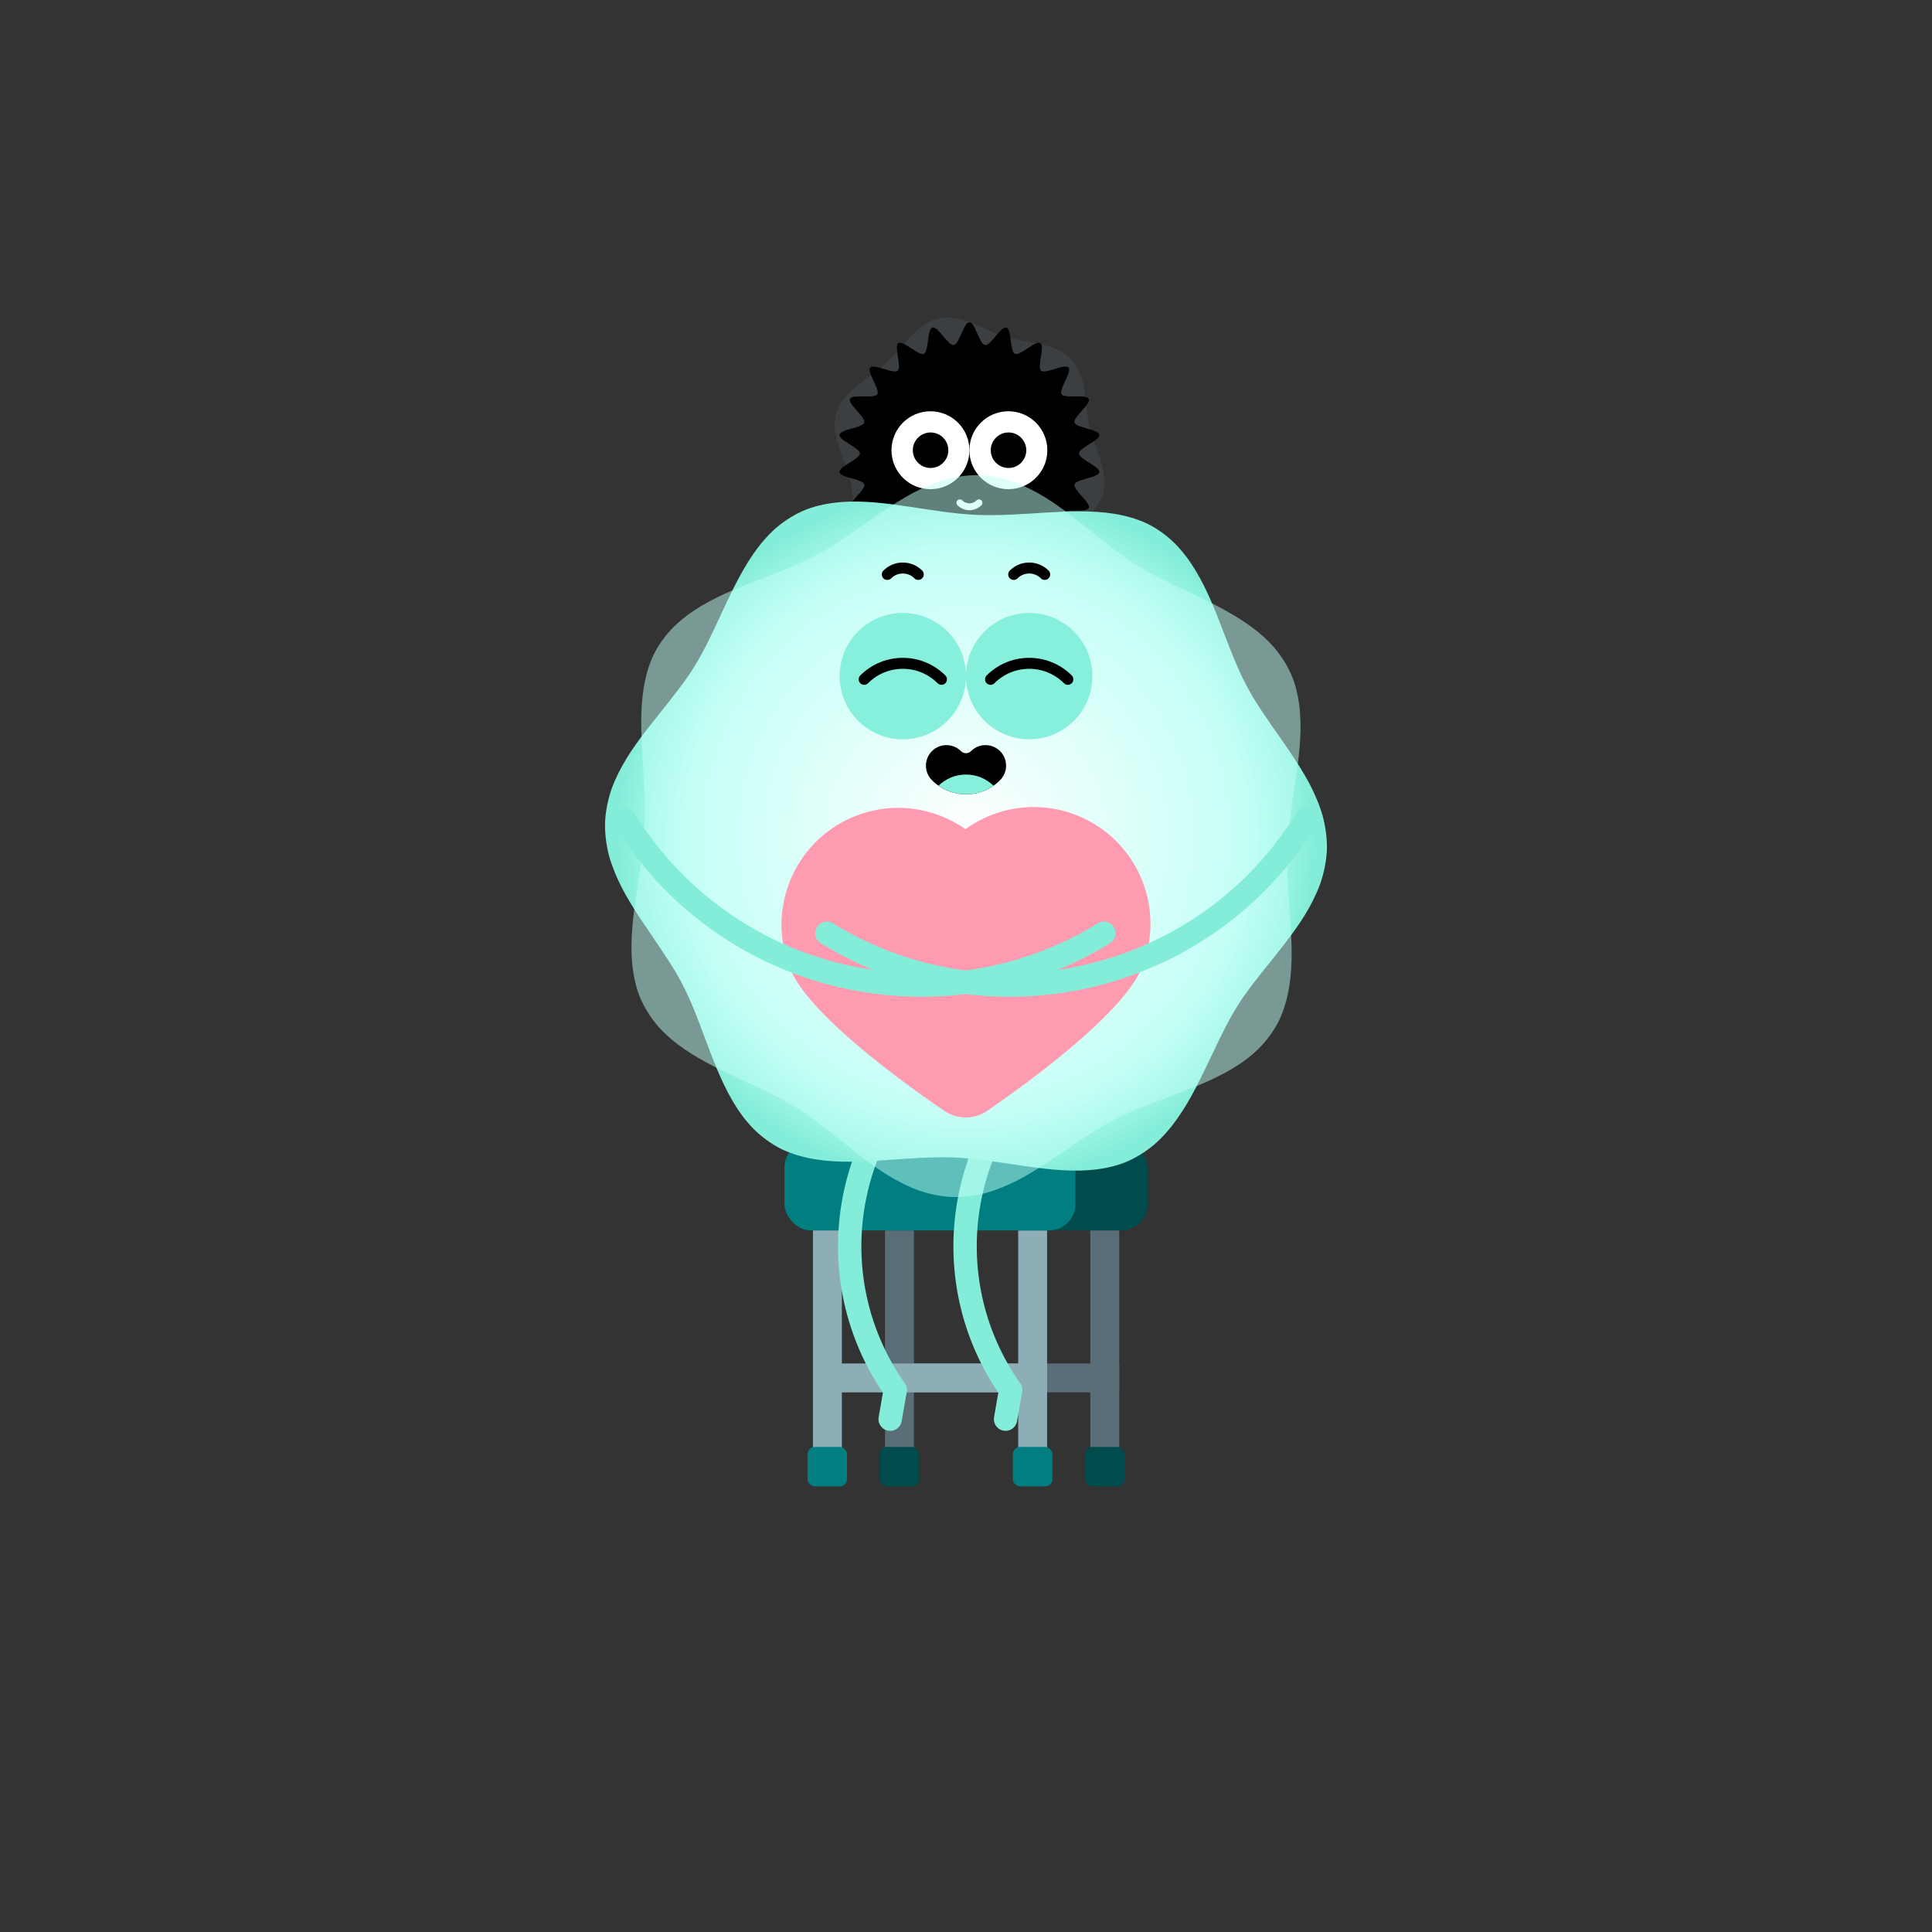 <?xml version="1.0" encoding="UTF-8"?>
<svg id="Layer_2" data-name="Layer 2" xmlns="http://www.w3.org/2000/svg" xmlns:xlink="http://www.w3.org/1999/xlink" viewBox="0 0 1080 1080">
  <rect x="0" y="0" width="1080" height="1080" fill="#333333" stroke="none"/>
  <defs>
    <style>
      .cls-1 {
        stroke: #000;
        stroke-width: 6.14px;
      }

      .cls-1, .cls-2, .cls-3 {
        fill: none;
        stroke-linecap: round;
        stroke-linejoin: round;
      }

      .cls-4 {
        fill: #004c4c;
      }

      .cls-2 {
        stroke: #84edd9;
        stroke-width: 13.06px;
      }

      .cls-5 {
        fill: #8dadb7;
      }

      .cls-6 {
        fill: url(#radial-gradient);
      }

      .cls-7 {
        clip-path: url(#clippath-1);
      }

      .cls-8 {
        fill: #fff;
      }

      .cls-3 {
        stroke: #fff;
        stroke-width: 3.84px;
      }

      .cls-9 {
        fill: #5a6e78;
      }

      .cls-10 {
        opacity: .5;
      }

      .cls-11 {
        opacity: .2;
      }

      .cls-12 {
        fill: #87f0dc;
      }

      .cls-13 {
        fill: #ff9bb0;
      }

      .cls-14 {
        fill: url(#Sati_Gradient_2_2);
      }

      .cls-15 {
        fill: #007e80;
      }

      .cls-16 {
        clip-path: url(#clippath);
      }
    </style>
    <clipPath id="clippath">
      <circle class="cls-8" cx="520.13" cy="251.68" r="21.78"/>
    </clipPath>
    <clipPath id="clippath-1">
      <circle class="cls-8" cx="563.69" cy="251.68" r="21.78"/>
    </clipPath>
    <radialGradient id="Sati_Gradient_2_2" data-name="Sati_Gradient_2 2" cx="4732.18" cy="1832.68" fx="4732.18" fy="1832.68" r="194.54" gradientTransform="translate(2372.68 -4264.79) rotate(90)" gradientUnits="userSpaceOnUse">
      <stop offset="0" stop-color="#fff"/>
      <stop offset=".8" stop-color="#befff5"/>
      <stop offset="1" stop-color="#84edd9"/>
    </radialGradient>
    <radialGradient id="radial-gradient" cx="546.36" cy="794.05" fx="546.36" fy="794.05" r="194.54" gradientTransform="translate(-6.36 -326.66)" gradientUnits="userSpaceOnUse">
      <stop offset="0" stop-color="#fff"/>
      <stop offset="1" stop-color="#befff5"/>
    </radialGradient>
  </defs>
  <g>
    <g>
      <rect class="cls-9" x="495.07" y="762.19" width="130.57" height="16.16"/>
      <rect class="cls-9" x="494.75" y="687.79" width="16.16" height="134.73"/>
      <rect class="cls-9" x="609.48" y="687.79" width="16.16" height="134.73"/>
      <rect class="cls-4" x="491.71" y="808.84" width="22.07" height="22.07" rx="4.01" ry="4.01"/>
      <rect class="cls-4" x="606.52" y="808.84" width="22.07" height="22.07" rx="4.01" ry="4.01"/>
    </g>
    <g>
      <rect class="cls-5" x="454.76" y="762.19" width="130.57" height="16.16"/>
      <rect class="cls-5" x="454.44" y="687.79" width="16.16" height="134.73"/>
      <rect class="cls-5" x="569.17" y="687.79" width="16.16" height="134.73"/>
      <rect class="cls-15" x="451.4" y="808.84" width="22.07" height="22.07" rx="4.01" ry="4.01"/>
      <rect class="cls-15" x="566.21" y="808.84" width="22.07" height="22.07" rx="4.01" ry="4.01"/>
    </g>
    <rect class="cls-4" x="478.81" y="638" width="162.69" height="49.79" rx="14.7" ry="14.7"/>
    <rect class="cls-15" x="438.5" y="638" width="162.69" height="49.79" rx="14.7" ry="14.7"/>
  </g>
  <g>
    <g class="cls-11">
      <path class="cls-9" d="M466.66,235.57c.2-2.51.77-5.01,1.77-7.35,1.03-2.32,2.47-4.42,4.08-6.33,3.25-3.83,7.23-6.84,11.16-9.76,3.94-2.91,7.91-5.75,11.48-9,3.54-3.28,6.73-6.99,9.96-10.67,3.26-3.65,6.59-7.34,10.62-10.26,2.02-1.44,4.2-2.7,6.56-3.53,2.38-.8,4.87-1.16,7.35-1.16,5,.08,9.79,1.58,14.33,3.38,4.56,1.82,8.96,3.99,13.49,5.78,2.28.88,4.58,1.66,6.94,2.27,2.36.58,4.76,1.04,7.17,1.48,4.81.86,9.67,1.62,14.4,3.03,2.36.74,4.67,1.64,6.86,2.83,2.17,1.22,4.17,2.74,5.92,4.54,1.68,1.86,3.08,3.95,4.18,6.2,1.05,2.27,1.81,4.65,2.41,7.05,1.13,4.83,1.58,9.74,2.11,14.6.27,2.42.57,4.84,1,7.22.44,2.37,1.06,4.7,1.79,7.01,1.49,4.62,3.28,9.18,4.77,13.89,1.46,4.7,2.63,9.65,2.31,14.74-.21,2.53-.79,5.05-1.8,7.4-1.04,2.34-2.5,4.44-4.12,6.37-3.28,3.83-7.26,6.85-11.18,9.78-3.94,2.92-7.9,5.76-11.45,9.01-3.52,3.29-6.66,7.02-9.87,10.72-3.23,3.68-6.54,7.42-10.62,10.37-2.04,1.46-4.25,2.74-6.65,3.59-2.42.81-4.95,1.19-7.48,1.19-5.08-.08-9.89-1.66-14.44-3.51-4.55-1.87-8.93-4.06-13.44-5.91-2.26-.91-4.55-1.72-6.9-2.36-2.35-.62-4.75-1.11-7.15-1.57l-7.21-1.39c-2.4-.5-4.79-1.07-7.13-1.8-2.33-.76-4.62-1.68-6.77-2.88-2.13-1.24-4.08-2.76-5.78-4.54-1.65-1.83-3.01-3.89-4.08-6.1-1.03-2.23-1.77-4.58-2.36-6.97-.55-2.39-.93-4.81-1.25-7.25l-.84-7.3c-.29-2.43-.6-4.85-1.03-7.25-.45-2.39-1.09-4.74-1.83-7.06-1.51-4.63-3.35-9.17-4.87-13.85-1.5-4.67-2.71-9.58-2.39-14.64Z"/>
    </g>
    <path d="M603.14,253.5c0-3.25,11.81-7.3,11.37-10.43-.46-3.21-12.94-3.78-13.83-6.83-.91-3.1,9.28-10.32,7.95-13.22s-13.47.05-15.2-2.63c-1.74-2.7,5.99-12.51,3.9-14.92-2.1-2.42-12.9,3.85-15.33,1.75-2.42-2.1,2.26-13.68-.44-15.42-2.68-1.73-11.29,7.32-14.22,5.98s-1.68-13.76-4.78-14.67c-3.04-.89-8.73,10.22-11.94,9.76s-5.47-12.72-8.72-12.72-5.6,12.27-8.72,12.72c-3.21.46-8.9-10.66-11.94-9.76-3.1.91-1.88,13.34-4.78,14.67-2.93,1.34-11.53-7.71-14.22-5.98-2.7,1.74,1.97,13.32-.44,15.42-2.42,2.1-13.23-4.17-15.33-1.75-2.1,2.42,5.64,12.22,3.9,14.92-1.73,2.68-13.86-.3-15.2,2.63-1.32,2.89,8.86,10.12,7.95,13.21-.89,3.04-13.37,3.62-13.83,6.83-.45,3.13,11.37,7.18,11.37,10.43s-11.81,7.3-11.37,10.43c.46,3.21,12.94,3.78,13.83,6.83.91,3.1-9.28,10.32-7.95,13.22,1.34,2.93,13.47-.05,15.2,2.63,1.74,2.7-5.99,12.51-3.9,14.92,2.1,2.42,12.9-3.85,15.33-1.75s-2.26,13.68.44,15.42c2.68,1.73,11.29-7.32,14.22-5.98s1.68,13.76,4.78,14.67,8.73-10.22,11.94-9.76,5.47,12.72,8.72,12.72,5.6-12.27,8.72-12.72,8.9,10.66,11.94,9.76,1.88-13.34,4.78-14.67,11.53,7.71,14.22,5.98c2.7-1.74-1.97-13.32.44-15.42,2.42-2.1,13.23,4.17,15.33,1.75s-5.64-12.22-3.9-14.92c1.73-2.68,13.86.3,15.2-2.63,1.32-2.89-8.86-10.12-7.95-13.21.89-3.04,13.37-3.62,13.83-6.83.45-3.13-11.37-7.18-11.37-10.43Z"/>
    <g>
      <circle class="cls-8" cx="520.13" cy="251.68" r="21.78"/>
      <g class="cls-16">
        <circle cx="520.2" cy="251.68" r="9.93"/>
      </g>
    </g>
    <g>
      <circle class="cls-8" cx="563.69" cy="251.68" r="21.78"/>
      <g class="cls-7">
        <circle cx="563.77" cy="251.68" r="9.93"/>
      </g>
    </g>
    <path class="cls-3" d="M536.57,281.08c2.95,2.95,7.73,2.95,10.68,0"/>
  </g>
  <path class="cls-2" d="M534.36,582.25c-63.14,44.41-78.33,131.61-33.91,194.75l-2.84,16.32"/>
  <path class="cls-2" d="M598.86,582.25c-63.14,44.41-78.33,131.61-33.91,194.75l-2.84,16.32"/>
  <g>
    <path class="cls-14" d="M433.78,295.16c5-4.28,10.67-7.83,16.82-10.31,6.18-2.39,12.72-3.59,19.22-4.16,13.07-1.07,25.97.73,38.61,2.58,12.65,1.91,25.22,4,37.81,4.58,12.6.47,25.32-.49,38.08-1.3,12.75-.73,25.72-1.38,38.56.66,6.39,1.07,12.74,2.78,18.62,5.61,5.86,2.92,11.14,6.84,15.71,11.43,9.08,9.37,15.16,20.98,20.21,32.7,5.05,11.78,9.16,23.9,14.24,35.58,2.57,5.83,5.39,11.53,8.63,16.99,3.29,5.44,6.87,10.72,10.5,15.95,7.3,10.46,14.86,20.85,20.99,32.19,2.99,5.71,5.59,11.64,7.44,17.87,1.74,6.26,2.64,12.77,2.55,19.3-.32,6.54-1.62,12.98-3.73,19.15-2.25,6.13-5.23,11.92-8.57,17.46-6.83,10.99-15.08,20.9-23.05,30.84-3.97,4.98-7.88,9.98-11.49,15.17-3.56,5.2-6.72,10.64-9.65,16.24-5.79,11.27-10.89,22.99-16.84,34.43-5.97,11.37-12.96,22.66-22.95,31.47-5.06,4.3-10.77,7.87-16.98,10.35-6.24,2.4-12.81,3.59-19.35,4.15-13.13,1.02-26.05-.76-38.7-2.58-12.66-1.89-25.21-3.96-37.77-4.52-12.57-.41-25.25.68-38.02,1.56-12.76.84-25.77,1.61-38.75-.46-6.46-1.08-12.9-2.8-18.9-5.66-5.97-2.96-11.34-6.94-16.01-11.6-9.23-9.51-15.19-21.32-20.17-33.12-4.96-11.86-9-23.99-13.89-35.73-2.49-5.86-5.21-11.58-8.38-17.09-3.21-5.49-6.72-10.8-10.29-16.1l-10.74-15.87c-3.5-5.36-6.86-10.81-9.84-16.49-2.9-5.71-5.43-11.64-7.18-17.81-1.65-6.21-2.45-12.62-2.29-19.04.33-6.41,1.62-12.74,3.73-18.81,2.22-6.03,5.19-11.73,8.51-17.21,3.4-5.43,7.17-10.61,11.06-15.69l11.93-15.01c3.94-5.01,7.86-10.05,11.47-15.29,3.57-5.25,6.73-10.76,9.64-16.41,5.77-11.34,10.73-23.12,16.59-34.56,5.85-11.38,12.69-22.7,22.62-31.44Z"/>
    <g class="cls-10">
      <path class="cls-6" d="M367.78,573.6c-4.28-5-7.83-10.67-10.31-16.82-2.39-6.18-3.59-12.72-4.16-19.22-1.07-13.07.73-25.97,2.58-38.61,1.91-12.65,4-25.22,4.58-37.81.47-12.6-.49-25.32-1.3-38.08-.73-12.75-1.38-25.72.66-38.56,1.07-6.39,2.78-12.74,5.61-18.62,2.92-5.86,6.84-11.14,11.43-15.71,9.37-9.08,20.98-15.16,32.7-20.21,11.78-5.05,23.9-9.16,35.58-14.24,5.83-2.57,11.53-5.39,16.99-8.63,5.44-3.29,10.72-6.87,15.95-10.5,10.46-7.3,20.85-14.86,32.19-20.99,5.71-2.99,11.64-5.59,17.87-7.44,6.26-1.74,12.77-2.64,19.3-2.55,6.54.32,12.98,1.62,19.15,3.73,6.13,2.25,11.92,5.23,17.46,8.57,10.99,6.83,20.9,15.08,30.84,23.05,4.98,3.97,9.98,7.88,15.17,11.49,5.2,3.56,10.64,6.72,16.24,9.65,11.27,5.79,22.99,10.89,34.43,16.84,11.37,5.97,22.66,12.96,31.47,22.95,4.3,5.06,7.87,10.77,10.35,16.98,2.4,6.24,3.59,12.81,4.15,19.35,1.02,13.13-.76,26.05-2.58,38.7-1.89,12.66-3.96,25.21-4.52,37.77-.41,12.57.68,25.25,1.56,38.02.84,12.76,1.61,25.77-.46,38.75-1.08,6.46-2.8,12.9-5.66,18.9-2.96,5.97-6.94,11.34-11.6,16.01-9.51,9.23-21.32,15.19-33.12,20.17-11.86,4.96-23.99,9-35.73,13.89-5.86,2.49-11.58,5.21-17.09,8.38-5.49,3.21-10.8,6.72-16.1,10.29l-15.87,10.74c-5.36,3.5-10.81,6.86-16.49,9.84-5.71,2.9-11.64,5.43-17.81,7.18-6.21,1.65-12.62,2.45-19.04,2.29-6.41-.33-12.74-1.62-18.81-3.73-6.03-2.22-11.73-5.19-17.21-8.51-5.43-3.4-10.61-7.17-15.69-11.06l-15.01-11.93c-5.01-3.94-10.05-7.86-15.29-11.47-5.25-3.57-10.76-6.73-16.41-9.64-11.34-5.77-23.12-10.73-34.56-16.59-11.38-5.85-22.7-12.69-31.44-22.62Z"/>
    </g>
  </g>
  <path class="cls-13" d="M638.51,540.47c-8.95,22.56-50.59,54.91-76.83,73.62-3.59,2.56-6.88,4.88-9.77,6.86-7.24,4.98-16.8,5-24.06.04-23.8-16.27-75.47-53.75-86.01-79.18-13.79-33.29,2.03-71.45,35.32-85.24,12.17-5.04,24.98-6.12,37.01-3.84,9.16,1.73,17.87,5.42,25.51,10.78,17.46-12.59,40.78-16.3,62.28-7.75,33.48,13.29,49.85,51.23,36.54,84.71Z"/>
  <path class="cls-2" d="M462.22,521.71c91.62,56.41,211.62,27.87,268.03-63.75"/>
  <path class="cls-2" d="M617.08,521.71c-91.62,56.41-211.62,27.87-268.03-63.75"/>
  <g>
    <path class="cls-1" d="M513.33,321.11c-4.78-4.78-12.54-4.78-17.32,0"/>
    <g>
      <circle class="cls-12" cx="504.67" cy="377.95" r="35.33"/>
      <path class="cls-1" d="M526.28,379.75c-11.93-11.93-31.28-11.93-43.21,0"/>
    </g>
    <g>
      <circle class="cls-12" cx="575.33" cy="377.95" r="35.33"/>
      <path class="cls-1" d="M596.93,379.75c-11.93-11.93-31.28-11.93-43.21,0"/>
    </g>
    <path class="cls-1" d="M583.99,321.11c-4.78-4.78-12.54-4.78-17.32,0"/>
    <g>
      <path d="M540,444.02c-7.19,0-13.95-2.8-19.04-7.89-4.48-4.49-4.48-11.75,0-16.24,4.48-4.48,11.75-4.48,16.24,0,1.54,1.54,4.06,1.54,5.6,0,4.48-4.48,11.75-4.48,16.24,0,4.48,4.49,4.48,11.75,0,16.24-5.09,5.09-11.85,7.89-19.04,7.89Z"/>
      <path class="cls-12" d="M555.37,439.21c-4.47,3.13-9.79,4.82-15.37,4.82-5.58,0-10.89-1.68-15.37-4.82,3.96-3.86,9.39-6.24,15.37-6.24,5.98,0,11.41,2.38,15.37,6.24Z"/>
    </g>
  </g>
</svg>